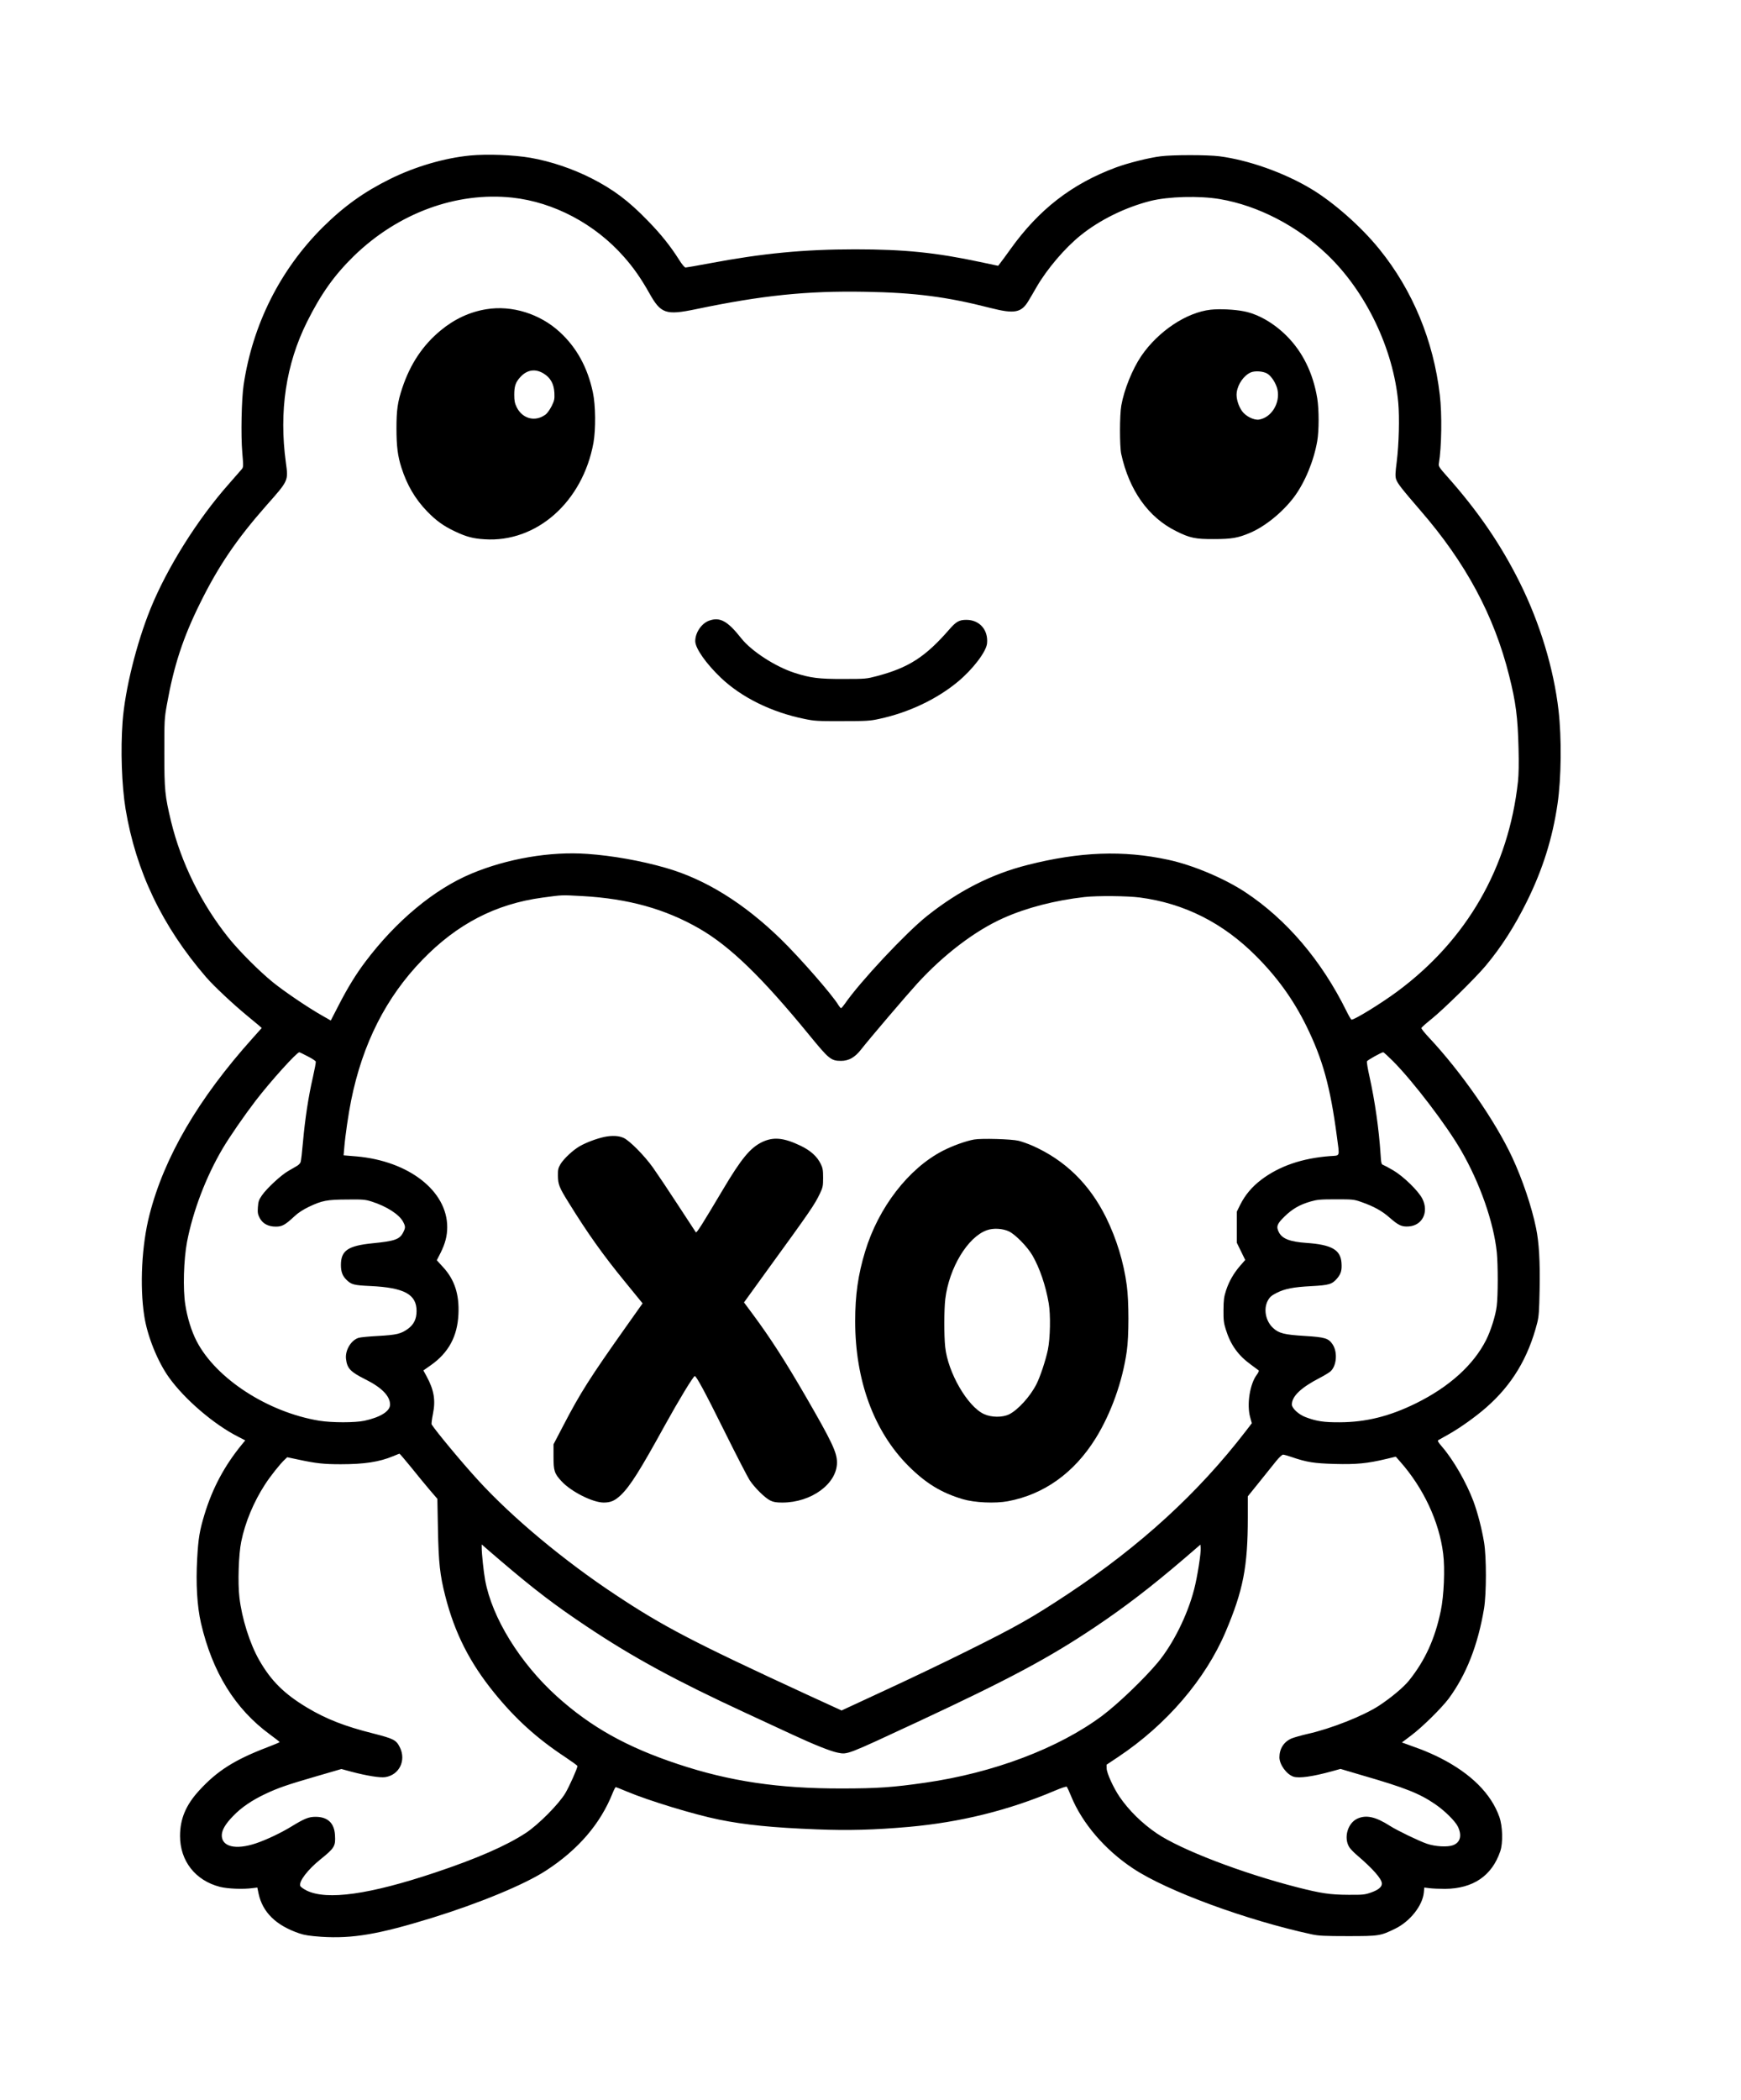 <?xml version="1.0" encoding="UTF-8" standalone="yes"?>
<svg version="1.0" xmlns="http://www.w3.org/2000/svg" width="1363pt" height="1643pt" viewBox="0 0 1818 2191" preserveAspectRatio="xMidYMid meet">
  <g transform="translate(0,2191) scale(0.1,-0.1)" fill="#000000" stroke="none">
    <path d="M4907 20289 c-266 -26 -571 -115 -832 -244 -272 -134 -483 -285 -705
-505 -444 -442 -732 -1014 -826 -1645 -22 -147 -30 -525 -14 -707 12 -142 12
-151 -6 -173 -11 -13 -70 -81 -133 -152 -329 -371 -645 -875 -819 -1303 -148
-366 -267 -846 -292 -1180 -22 -296 -9 -663 31 -910 108 -651 382 -1224 840
-1755 81 -94 285 -285 436 -409 48 -39 100 -83 117 -97 l29 -26 -93 -104
c-570 -634 -927 -1246 -1080 -1849 -80 -313 -102 -739 -54 -1050 31 -209 139
-478 259 -645 165 -230 473 -493 726 -620 l70 -36 -33 -40 c-184 -224 -309
-458 -393 -734 -51 -169 -64 -246 -76 -459 -15 -261 -1 -499 40 -676 119 -511
356 -894 719 -1160 56 -41 102 -77 102 -80 0 -3 -57 -27 -128 -54 -343 -131
-524 -246 -711 -450 -140 -152 -201 -297 -201 -476 0 -261 160 -465 417 -531
81 -20 240 -27 341 -13 l49 6 13 -63 c42 -195 181 -332 424 -415 55 -19 107
-27 231 -36 326 -21 597 25 1155 197 495 153 969 349 1190 493 338 219 571
490 699 814 13 32 27 58 31 58 4 0 56 -21 116 -46 234 -98 702 -240 962 -293
271 -55 559 -84 1022 -102 325 -13 597 -6 960 26 538 48 1043 173 1523 377 68
29 122 47 127 42 4 -5 25 -49 45 -99 115 -282 355 -562 650 -756 353 -234
1184 -539 1865 -686 71 -15 132 -18 375 -18 327 0 339 2 495 78 155 76 285
241 298 377 l5 52 56 -7 c31 -4 103 -7 161 -7 293 3 489 136 576 392 30 87 25
262 -9 358 -85 242 -296 453 -617 616 -58 30 -148 69 -200 89 -52 19 -119 43
-148 54 l-53 19 98 74 c114 85 316 285 390 383 185 251 306 559 370 942 25
155 26 534 0 690 -24 144 -66 307 -112 431 -73 194 -209 431 -328 568 -41 48
-48 61 -37 68 8 5 56 31 105 59 124 70 282 183 392 279 270 235 441 518 535
885 17 67 21 122 25 345 6 295 -6 494 -37 645 -46 224 -142 508 -249 738 -179
384 -535 894 -870 1251 -45 48 -81 92 -78 99 2 7 48 48 103 92 124 99 460 429
565 554 166 198 304 413 434 676 165 334 267 659 319 1015 40 273 44 686 11
976 -50 437 -195 914 -404 1334 -199 400 -437 747 -759 1109 -83 93 -92 107
-87 135 29 174 34 515 10 716 -66 567 -284 1093 -630 1520 -191 237 -482 493
-717 633 -283 169 -653 299 -954 338 -126 16 -490 16 -614 0 -122 -15 -345
-71 -468 -117 -460 -171 -805 -439 -1101 -853 -45 -63 -92 -127 -105 -143
l-23 -30 -189 40 c-459 98 -792 132 -1304 132 -533 0 -969 -42 -1520 -146
-129 -24 -242 -44 -251 -44 -10 0 -38 33 -69 83 -90 142 -190 267 -325 405
-199 206 -357 325 -588 443 -197 100 -425 177 -636 214 -180 31 -453 41 -634
24z m441 -439 c435 -47 865 -275 1167 -618 101 -114 179 -226 264 -377 121
-217 172 -235 486 -170 695 145 1160 193 1770 182 519 -9 852 -52 1308 -169
251 -64 323 -50 397 75 17 28 56 94 85 145 109 188 296 407 459 538 201 162
466 292 729 359 188 47 511 56 727 19 397 -68 805 -279 1119 -579 404 -386
691 -983 742 -1545 14 -158 7 -433 -16 -617 -15 -115 -16 -150 -7 -181 13 -43
58 -100 253 -326 475 -547 771 -1098 928 -1726 70 -278 90 -432 98 -760 4
-154 2 -273 -6 -345 -98 -897 -534 -1654 -1263 -2193 -165 -122 -441 -292
-475 -292 -5 0 -28 39 -52 88 -262 531 -627 959 -1061 1245 -220 144 -546 281
-802 336 -468 101 -924 84 -1467 -54 -377 -95 -719 -269 -1051 -533 -220 -175
-698 -685 -857 -915 -18 -26 -36 -47 -41 -47 -4 0 -16 15 -27 32 -61 104 -402
494 -601 688 -386 376 -789 626 -1201 744 -259 75 -560 128 -819 146 -388 28
-837 -49 -1212 -206 -389 -163 -786 -493 -1108 -921 -98 -130 -185 -272 -279
-455 l-81 -157 -89 51 c-141 79 -389 247 -510 344 -141 113 -356 328 -469 469
-284 355 -494 780 -600 1215 -64 268 -70 325 -70 710 0 344 0 360 27 510 72
403 167 695 346 1056 192 389 381 667 691 1019 235 265 231 258 205 450 -73
535 1 1025 220 1466 147 295 287 491 491 690 460 447 1069 671 1652 609z m732
-7290 c482 -27 865 -134 1222 -339 321 -185 653 -506 1148 -1111 207 -253 228
-270 333 -270 80 0 144 36 208 118 84 108 474 565 587 689 276 302 604 552
901 684 242 108 537 184 846 219 135 15 447 12 578 -5 463 -61 867 -264 1212
-610 223 -223 390 -455 526 -730 171 -348 250 -632 319 -1154 29 -220 37 -197
-72 -205 -290 -22 -527 -103 -717 -246 -97 -74 -168 -158 -219 -259 l-37 -75
0 -162 0 -162 44 -90 44 -90 -51 -58 c-70 -81 -118 -165 -149 -259 -22 -68
-26 -98 -27 -205 -1 -104 3 -137 23 -200 50 -163 129 -273 264 -371 40 -29 76
-56 81 -60 4 -4 -4 -23 -19 -43 -74 -97 -108 -314 -70 -447 l17 -61 -63 -82
c-499 -648 -1102 -1199 -1859 -1701 -374 -247 -532 -337 -1050 -594 -206 -103
-586 -285 -844 -404 l-468 -217 -362 166 c-1188 548 -1499 710 -1998 1041
-540 357 -1082 809 -1437 1198 -167 182 -443 514 -484 581 -3 6 3 55 14 110
29 142 11 249 -66 391 l-34 62 77 54 c186 131 278 300 289 532 10 208 -40 362
-161 493 l-65 71 40 78 c48 97 69 176 69 268 0 377 -401 690 -948 738 l-134
11 7 81 c10 125 44 355 71 489 120 596 365 1079 744 1470 363 375 766 584
1255 650 218 29 191 28 415 16z m-2868 -1672 c44 -22 82 -47 85 -55 3 -7 -11
-81 -30 -165 -46 -198 -82 -435 -103 -672 -9 -105 -20 -200 -25 -213 -5 -13
-22 -31 -39 -40 -16 -10 -58 -34 -91 -53 -75 -43 -222 -179 -274 -254 -32 -47
-38 -64 -42 -123 -4 -57 -1 -75 19 -113 31 -59 89 -90 168 -90 66 0 97 17 195
108 39 37 91 70 151 99 137 65 188 75 398 76 164 2 188 0 256 -21 158 -50 291
-136 330 -213 25 -48 25 -60 0 -110 -37 -72 -86 -90 -321 -113 -256 -26 -329
-76 -329 -226 0 -70 16 -114 56 -153 52 -52 76 -59 253 -67 353 -17 481 -87
481 -261 0 -82 -28 -140 -89 -185 -73 -53 -118 -64 -311 -75 -96 -5 -189 -14
-206 -20 -79 -25 -141 -130 -131 -219 12 -100 45 -135 200 -213 174 -86 262
-177 260 -267 -2 -68 -102 -130 -267 -166 -97 -21 -340 -21 -471 0 -537 88
-1079 439 -1282 831 -54 105 -97 244 -118 380 -26 163 -17 470 18 656 63 325
198 679 372 974 74 125 227 346 345 500 157 204 429 505 456 505 3 0 42 -19
86 -42z m11338 -55 c209 -211 556 -666 707 -928 198 -342 341 -752 373 -1064
13 -133 13 -452 -1 -561 -11 -96 -62 -257 -110 -352 -132 -262 -386 -491 -733
-662 -276 -136 -522 -197 -796 -198 -164 -1 -242 10 -355 53 -72 26 -145 93
-145 132 0 86 94 176 289 277 46 24 96 54 112 67 66 56 79 201 25 283 -43 65
-80 76 -291 89 -213 13 -270 27 -330 82 -80 73 -104 201 -55 289 20 36 38 51
90 78 88 44 175 61 365 71 184 10 215 19 268 81 41 49 51 86 45 165 -11 134
-105 187 -367 205 -170 12 -251 43 -286 110 -31 60 -21 88 58 165 82 80 158
124 272 157 70 20 102 23 265 23 177 0 188 -1 265 -28 129 -45 216 -93 293
-161 96 -84 129 -99 203 -94 142 10 211 150 142 288 -40 81 -197 234 -304 297
-47 28 -95 53 -106 57 -18 6 -21 18 -27 114 -17 259 -58 549 -116 811 -18 78
-29 148 -26 156 5 13 149 93 170 95 5 0 53 -44 106 -97z m-10257 -4235 c63
-79 151 -185 194 -236 l80 -93 6 -312 c7 -359 21 -483 76 -700 99 -389 256
-698 513 -1014 221 -272 445 -475 741 -670 70 -47 127 -88 127 -93 0 -23 -84
-211 -126 -282 -68 -115 -283 -331 -414 -417 -205 -134 -513 -268 -950 -414
-682 -228 -1125 -290 -1337 -187 -34 17 -65 39 -68 50 -15 47 79 169 209 274
150 121 161 139 154 255 -7 126 -76 191 -203 191 -71 0 -116 -18 -250 -100
-111 -68 -263 -140 -373 -177 -212 -71 -359 -35 -356 87 2 54 39 117 118 198
85 89 197 165 337 231 136 64 226 95 536 185 l258 75 107 -29 c156 -41 296
-64 350 -56 147 22 222 174 153 312 -38 76 -63 89 -278 144 -295 74 -490 150
-689 269 -239 143 -377 279 -501 496 -98 171 -182 436 -207 656 -18 149 -8
453 19 581 41 202 130 415 249 598 55 85 157 214 206 259 l25 24 123 -26 c177
-38 259 -47 436 -47 247 0 404 24 547 84 33 14 63 25 66 26 4 0 58 -64 122
-142z m9198 106 c155 -53 232 -65 449 -71 223 -6 338 5 535 52 l100 24 45 -51
c243 -274 409 -627 450 -962 20 -155 8 -440 -25 -596 -61 -294 -165 -520 -333
-729 -57 -70 -182 -175 -312 -261 -163 -106 -500 -240 -747 -295 -65 -15 -139
-36 -166 -47 -81 -35 -127 -107 -127 -198 1 -76 75 -177 147 -201 59 -19 201
1 404 57 l87 24 223 -66 c456 -132 602 -190 768 -304 99 -68 207 -175 235
-233 44 -93 25 -164 -50 -193 -58 -22 -185 -15 -274 15 -86 30 -310 138 -385
186 -150 96 -249 118 -341 76 -101 -46 -145 -199 -85 -297 10 -17 45 -53 76
-80 169 -144 265 -252 265 -301 0 -36 -38 -67 -116 -94 -63 -22 -84 -24 -234
-23 -192 1 -285 15 -532 78 -579 148 -1218 393 -1470 564 -154 105 -291 240
-388 382 -63 93 -134 248 -134 295 l-1 39 123 82 c504 336 911 811 1121 1307
183 431 231 679 231 1191 l0 221 121 150 c66 83 145 180 175 218 31 38 62 67
72 67 10 0 52 -12 93 -26z m-8271 -1075 c358 -306 578 -473 905 -691 485 -324
933 -567 1660 -903 182 -84 402 -186 490 -227 221 -103 399 -174 471 -188 106
-21 86 -28 834 320 962 448 1376 670 1855 991 316 212 592 424 935 718 l165
142 3 -32 c5 -49 -35 -308 -69 -436 -69 -268 -219 -569 -379 -762 -143 -171
-418 -435 -582 -557 -455 -339 -1136 -596 -1848 -698 -333 -48 -502 -60 -865
-60 -662 -2 -1178 75 -1715 254 -537 178 -911 388 -1265 707 -385 348 -677
820 -749 1213 -16 86 -36 276 -36 339 l0 34 23 -20 c12 -11 87 -76 167 -144z"/>
    <path d="M5079 18685 c-173 -28 -333 -102 -477 -221 -187 -154 -319 -352 -402
-603 -48 -143 -60 -230 -60 -419 0 -187 13 -290 52 -411 58 -181 142 -325 267
-455 95 -98 173 -154 292 -210 118 -56 189 -75 309 -82 543 -36 1024 390 1137
1006 25 142 23 393 -6 527 -55 259 -169 468 -346 630 -206 190 -500 282 -766
238z m599 -672 c70 -43 106 -107 111 -200 3 -67 0 -80 -28 -138 -18 -36 -46
-76 -64 -89 -107 -80 -240 -46 -301 75 -21 44 -26 67 -26 131 0 88 13 128 59
180 72 82 160 96 249 41z"/>
    <path d="M12643 18680 c-254 -28 -549 -225 -726 -484 -92 -136 -179 -350 -208
-516 -18 -99 -18 -425 -1 -505 83 -380 283 -662 571 -805 145 -73 204 -85 396
-84 187 0 253 12 376 64 161 68 344 218 462 375 113 152 206 376 242 584 19
108 19 331 0 446 -43 262 -152 484 -319 651 -134 134 -297 228 -446 257 -97
20 -256 27 -347 17z m590 -667 c44 -26 93 -103 107 -168 29 -141 -64 -291
-193 -312 -53 -8 -138 34 -177 88 -40 56 -64 139 -56 195 12 88 73 176 146
209 44 19 128 14 173 -12z"/>
    <path d="M7406 15435 c-80 -28 -146 -125 -146 -214 0 -75 113 -235 268 -383
216 -205 528 -359 872 -429 105 -22 138 -24 395 -23 251 0 291 2 385 23 306
65 603 206 822 388 157 130 297 314 305 400 14 141 -78 246 -216 246 -74 0
-107 -18 -178 -100 -249 -286 -422 -398 -752 -486 -114 -30 -121 -31 -351 -31
-259 -1 -346 10 -514 64 -200 65 -448 225 -556 361 -142 180 -222 224 -334
184z"/>
    <path d="M6310 10046 c-82 -18 -187 -57 -257 -97 -71 -41 -167 -131 -201 -188
-23 -40 -27 -56 -26 -121 1 -89 14 -122 108 -273 202 -327 363 -553 594 -835
l182 -223 -180 -254 c-371 -524 -471 -682 -645 -1016 l-105 -201 0 -129 c0
-148 9 -176 83 -256 100 -109 327 -223 441 -223 73 0 116 19 178 77 98 94 199
254 460 728 143 259 298 515 313 515 17 0 110 -173 309 -574 123 -248 242
-478 263 -511 51 -78 162 -188 217 -214 32 -16 62 -21 125 -21 303 0 571 196
571 418 0 105 -52 215 -325 687 -215 371 -371 613 -551 856 l-95 128 248 343
c448 616 492 681 546 796 29 61 32 76 32 162 0 81 -4 103 -25 145 -38 78 -107
140 -212 190 -176 84 -284 94 -403 36 -123 -61 -215 -173 -407 -496 -218 -366
-273 -454 -282 -444 -2 2 -85 130 -186 284 -100 154 -219 331 -263 393 -88
123 -239 276 -303 307 -50 24 -122 28 -204 11z"/>
    <path d="M10171 10019 c-85 -15 -226 -66 -325 -117 -358 -184 -673 -592 -812
-1051 -74 -243 -104 -455 -104 -728 0 -618 195 -1148 554 -1509 183 -183 345
-282 571 -349 122 -36 336 -46 470 -21 378 71 693 297 917 658 160 259 279
590 324 907 23 157 23 520 0 688 -32 242 -107 486 -216 708 -174 351 -429 599
-770 750 -46 20 -111 43 -144 51 -75 18 -388 27 -465 13z m365 -959 c68 -33
191 -159 244 -249 77 -133 139 -315 171 -501 21 -121 16 -366 -9 -486 -24
-113 -80 -281 -119 -358 -66 -130 -194 -270 -287 -316 -70 -33 -183 -32 -260
3 -173 79 -378 434 -406 701 -13 123 -12 391 1 501 40 325 234 646 433 717 68
25 166 19 232 -12z"/>
  </g>
</svg>